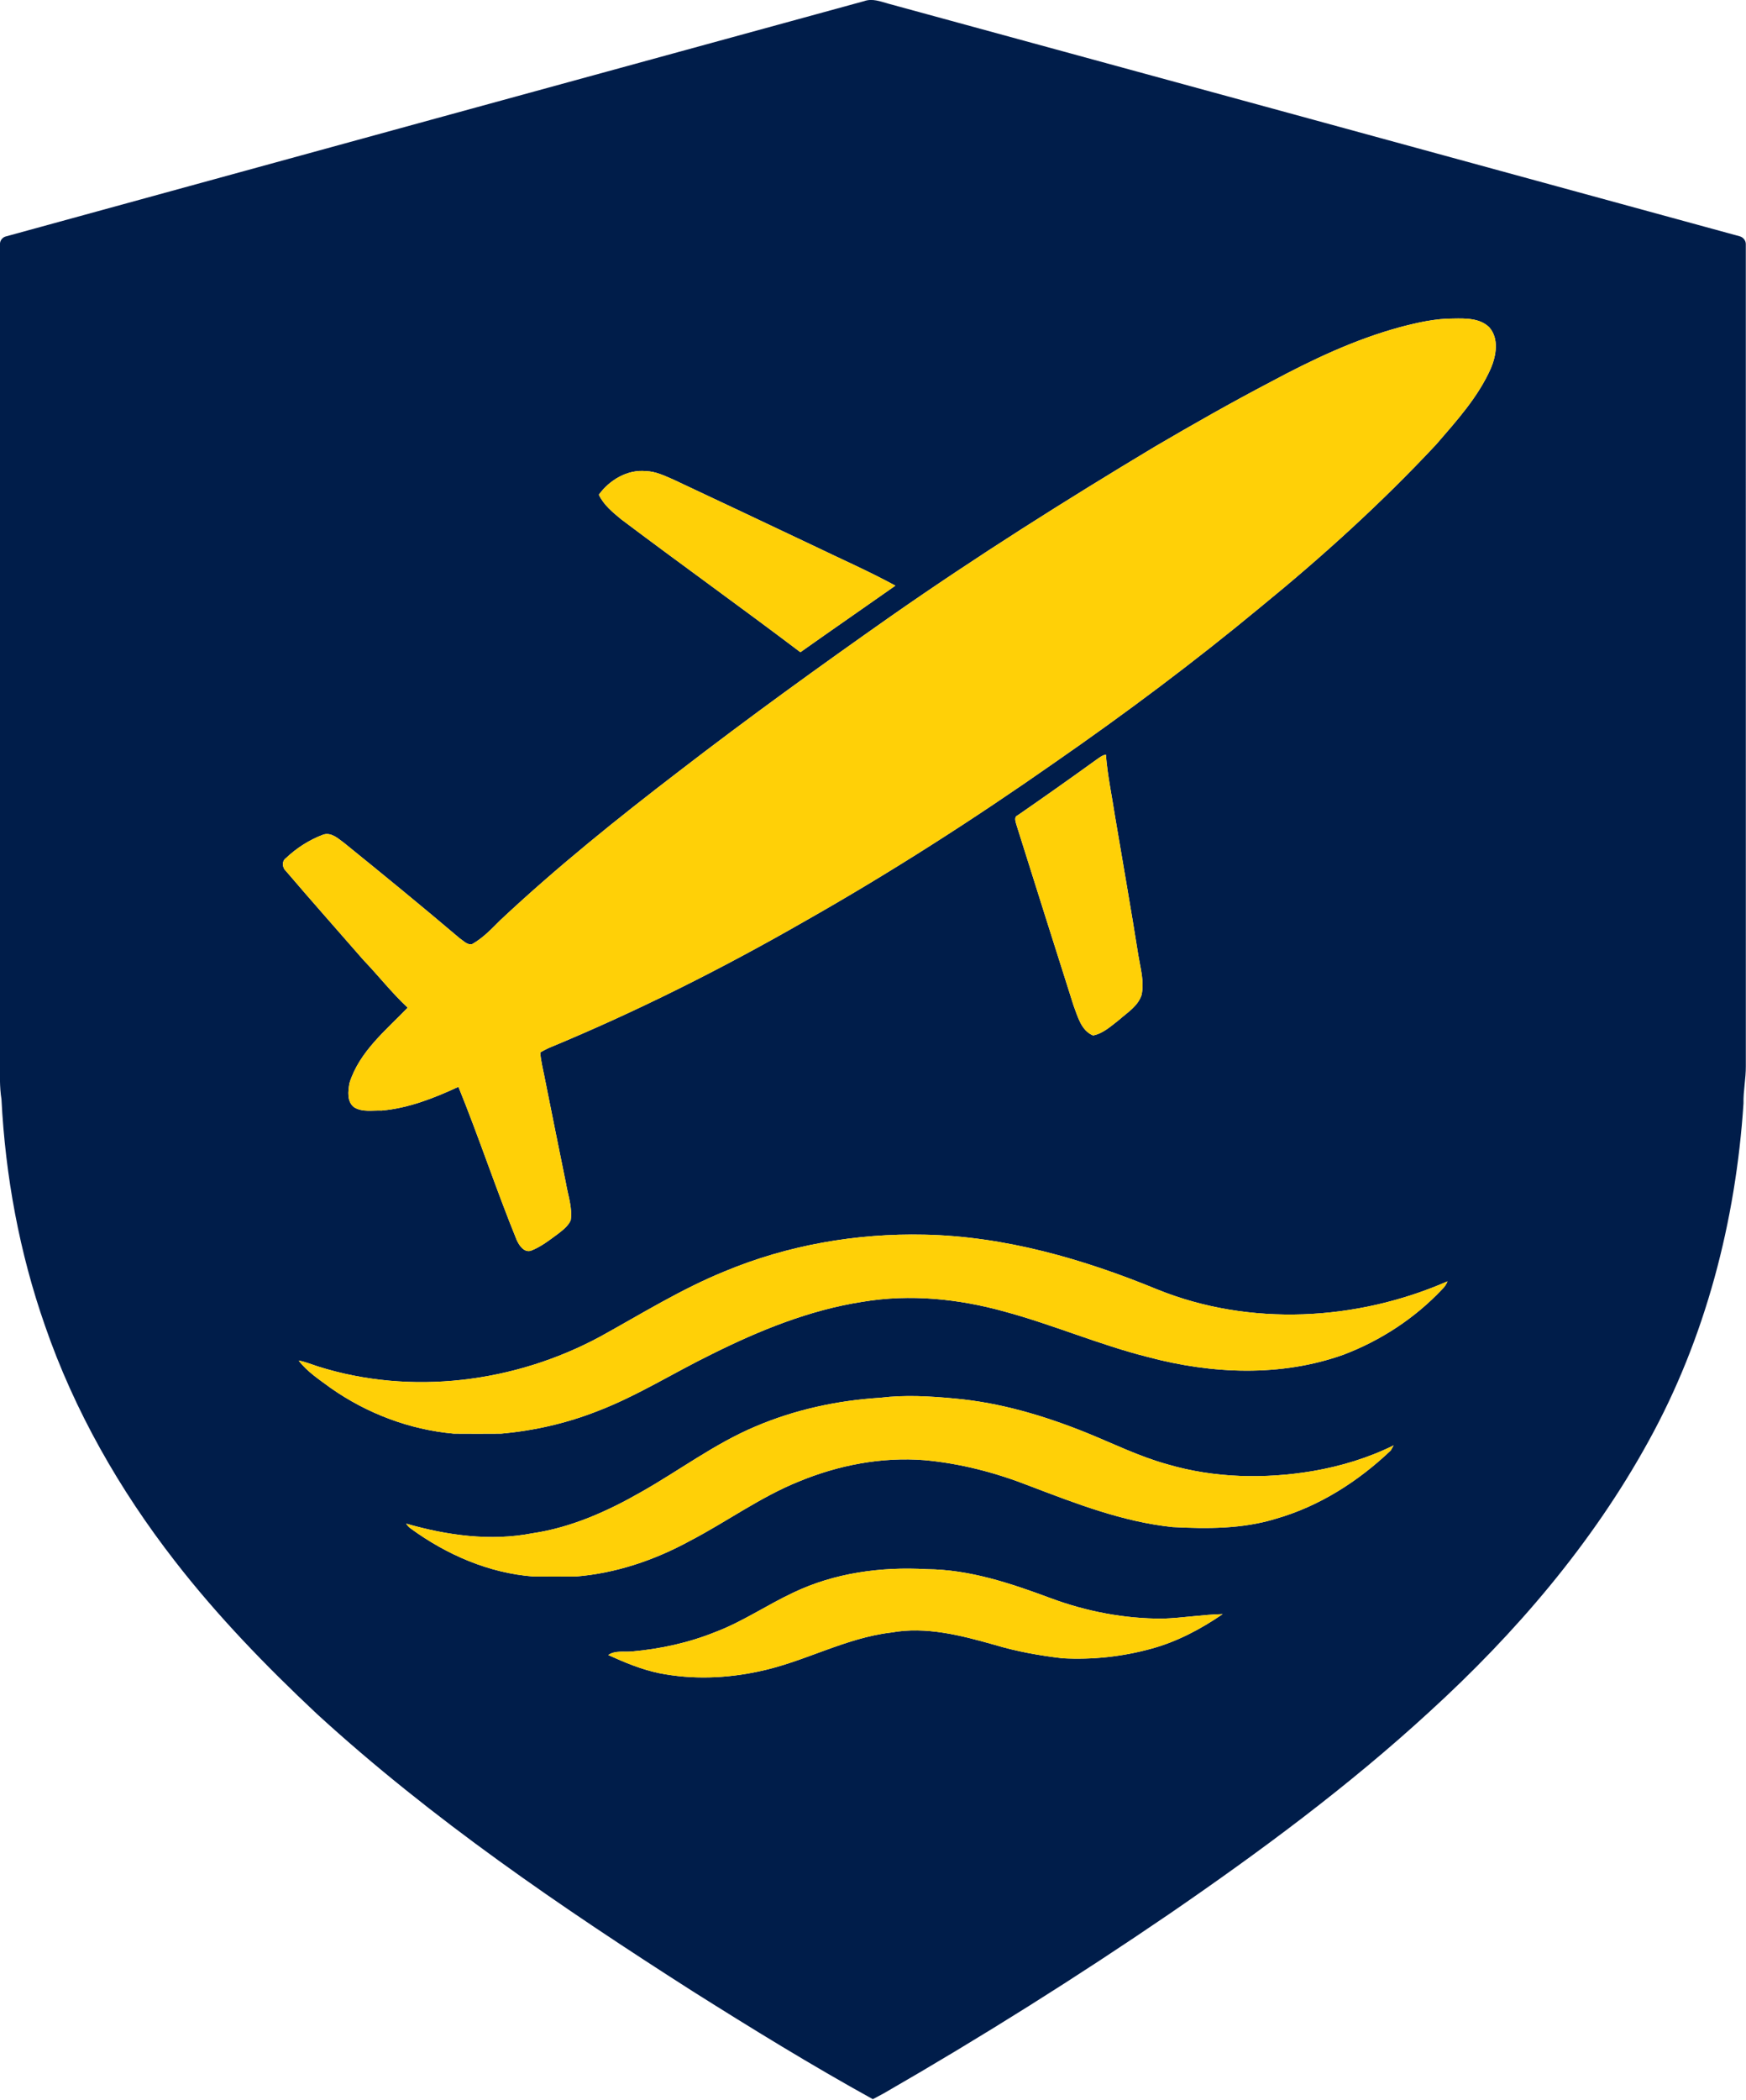 <svg xmlns:inkscape="http://www.inkscape.org/namespaces/inkscape" xmlns:sodipodi="http://sodipodi.sourceforge.net/DTD/sodipodi-0.dtd" xmlns="http://www.w3.org/2000/svg" xmlns:svg="http://www.w3.org/2000/svg" width="852mm" height="1024mm" viewBox="0 0 852 1024" id="svg1" inkscape:version="1.4 (e7c3feb100, 2024-10-09)" sodipodi:docname="sentinel_logo_no_gutters.svg"><defs id="defs1"></defs><g id="#001d4aff" style="display:inline" transform="matrix(1.142,0,0,1.142,-158.761,-73.958)"><path fill="#001d4a" opacity="1" d="m 508.32,65.23 c 3.46,-1.24 6.99,0.18 10.33,1.11 121.24,33.09 242.5,66.15 363.71,99.32 1.5,0.37 2.7,1.84 2.64,3.41 0.01,116.98 0,233.95 0.01,350.93 0.05,5.35 -1.12,10.62 -1,15.97 -3.29,50.2 -16.22,100.2 -40.66,144.38 -24.02,43.67 -56.86,81.96 -93.58,115.43 -34.51,31.7 -72.29,59.63 -110.89,86.14 -39.74,27.12 -80.49,52.74 -122.19,76.74 -1.56,0.87 -3.15,1.66 -4.7,2.52 -26.2,-14.46 -51.71,-30.14 -77.02,-46.1 -56.06,-35.8 -111.36,-73.43 -160.53,-118.42 -21.7,-20.37 -42.5,-41.8 -60.75,-65.35 -23.57,-30.31 -42.92,-64.12 -55.46,-100.49 -10.89,-31.07 -16.91,-63.81 -18.58,-96.63 -0.86,-5.36 -0.63,-10.79 -0.66,-16.19 0.02,-116.33 -0.02,-232.66 0.02,-348.99 -0.05,-1.56 1.15,-3.03 2.68,-3.33 C 263.88,132.13 386.11,98.69 508.32,65.23 m 229.1,139.19 c -19.45,5.26 -37.76,13.95 -55.47,23.44 -16.75,8.76 -33.2,18.11 -49.51,27.66 -38.27,22.95 -76.04,46.77 -112.63,72.31 -30.65,21.51 -61.02,43.45 -90.68,66.31 -26.31,20.16 -52.19,40.94 -76.38,63.61 -3.7,3.69 -7.35,7.59 -11.97,10.16 -2.09,0.54 -3.67,-1.39 -5.26,-2.4 -16.26,-13.8 -32.78,-27.3 -49.36,-40.71 -2.6,-1.89 -5.42,-4.68 -8.93,-3.66 -5.94,2.19 -11.45,5.72 -16.04,10.07 -1.85,1.31 -1.56,4.16 0.05,5.56 10.88,12.76 22.04,25.27 33.04,37.92 6.42,6.69 12.15,14.05 18.94,20.38 -9.39,9.74 -20.71,18.85 -24.89,32.26 -0.57,3.44 -1.16,7.92 2.04,10.3 3.52,2.16 7.8,1.23 11.71,1.38 11.52,-1.02 22.42,-5.32 32.83,-10.14 8.79,21.6 16.08,43.8 24.89,65.4 1.03,2.28 3.07,5.4 5.99,4.62 4.36,-1.65 8.06,-4.6 11.78,-7.33 2.05,-1.6 4.25,-3.28 5.32,-5.72 0.8,-5.36 -1.16,-10.52 -2.03,-15.74 -3.14,-15.22 -6.14,-30.47 -9.22,-45.71 -0.67,-3.39 -1.55,-6.75 -1.77,-10.21 1.15,-0.63 2.3,-1.29 3.5,-1.84 37.48,-15.5 73.81,-33.71 108.99,-53.88 36.83,-20.84 72.51,-43.7 107.17,-67.97 30.34,-21.02 59.93,-43.14 88.35,-66.69 26.35,-21.48 51.56,-44.36 74.78,-69.2 8.72,-10.1 17.94,-20.21 23.4,-32.55 2.29,-5.4 3.56,-12.67 -0.64,-17.47 -3.99,-4.01 -10.13,-3.87 -15.38,-3.78 -7.69,-0.03 -15.22,1.69 -22.62,3.62 m -342.51,71.6 c 2.06,4.37 5.89,7.49 9.54,10.5 25.38,19.11 51.24,37.6 76.58,56.76 13.47,-9.55 27.08,-18.91 40.58,-28.42 -11.49,-6.26 -23.5,-11.5 -35.27,-17.2 -19.89,-9.47 -39.85,-18.81 -59.78,-28.2 -3.68,-1.58 -7.44,-3.42 -11.51,-3.51 -7.91,-0.81 -15.62,3.8 -20.14,10.07 m 212.45,113.26 c -11.09,7.99 -22.24,15.88 -33.48,23.64 -1.62,0.67 -0.96,2.47 -0.64,3.73 8.15,25.85 16.28,51.7 24.51,77.52 1.8,4.68 3.21,10.66 8.34,12.77 4.35,-0.86 7.74,-4.06 11.15,-6.7 3.54,-3.13 7.99,-5.8 9.55,-10.53 1.28,-5.67 -0.45,-11.37 -1.35,-16.94 -3.13,-19.81 -6.63,-39.56 -9.96,-59.34 -1.34,-8.81 -3.23,-17.55 -3.92,-26.44 -1.61,0.31 -2.89,1.38 -4.2,2.29 M 448.7,607.66 c -18.59,7.55 -35.64,18.19 -53.15,27.84 -36.53,19.73 -80.93,25.34 -120.73,12.76 -2.71,-0.88 -5.37,-1.99 -8.19,-2.5 3.71,4.84 8.94,8.21 13.8,11.8 15.46,10.82 33.68,17.73 52.49,19.41 6.72,0.05 13.44,0.05 20.17,0 14.1,-1.24 28.05,-4.43 41.24,-9.62 16.99,-6.5 32.41,-16.3 48.71,-24.26 20.46,-10.2 41.97,-18.96 64.69,-22.45 20.15,-3.36 40.86,-1.27 60.46,4.18 20.76,5.6 40.59,14.23 61.47,19.47 27.19,7.24 56.7,8.54 83.5,-1.06 15.86,-6.03 30.47,-15.57 42.12,-27.95 0.99,-0.94 1.75,-2.08 2.26,-3.35 -38.78,16.94 -84.44,19.44 -123.96,3.48 C 601.95,602.4 568.37,592.7 533.99,592 c -29.08,-0.64 -58.39,4.45 -85.29,15.66 m 66.41,54 c -18.25,1.13 -36.42,5.06 -53.27,12.24 -17.39,7.32 -32.52,18.78 -48.88,28.01 -14.4,8.24 -29.86,15.15 -46.38,17.6 -18.03,3.5 -36.54,0.91 -54,-4.11 0.49,0.82 1.14,1.52 1.93,2.08 15.32,11.17 33.4,19.06 52.44,20.5 6.04,0.03 12.08,0.03 18.12,0 17.08,-1.37 33.65,-6.98 48.65,-15.16 15.73,-8.16 30.17,-18.79 46.69,-25.43 16.88,-6.97 35.37,-10.55 53.64,-9.1 15.37,1.4 30.42,5.33 44.78,10.96 19.86,7.57 39.99,15.41 61.3,17.62 14.75,0.76 29.84,0.84 44.09,-3.57 18.54,-5.29 35.15,-15.93 49.05,-29.13 0.31,-0.55 0.93,-1.64 1.25,-2.19 -10.91,5.4 -22.66,8.93 -34.63,10.99 -20.54,3.43 -41.93,3 -62,-2.89 -11.93,-3.28 -23.06,-8.79 -34.48,-13.43 -18.04,-7.28 -36.93,-12.92 -56.35,-14.66 -10.61,-1 -21.34,-1.64 -31.95,-0.33 m -37.19,83.23 c -11.24,5.27 -21.57,12.38 -33.22,16.79 -11.36,4.59 -23.44,7.22 -35.62,8.31 -3.34,0.33 -7.25,-0.56 -10.14,1.52 7.03,3.2 14.21,6.19 21.8,7.76 14.08,2.79 28.71,2.24 42.7,-0.79 19.27,-4.02 36.77,-14.31 56.46,-16.59 14.83,-2.68 29.77,1.23 43.98,5.24 9.5,2.86 19.29,4.61 29.14,5.76 12.71,0.69 25.52,-0.66 37.8,-4.04 11.02,-2.96 21.27,-8.39 30.64,-14.81 -8.49,0.19 -16.94,1.63 -25.45,1.93 -16.44,0.08 -32.78,-3.05 -48.17,-8.78 -16.98,-6.31 -34.58,-12.24 -52.89,-12.33 -19.43,-1.13 -39.35,1.57 -57.03,10.03 z" id="path1"></path></g><g id="#ffd007ff" style="display:inline" transform="matrix(1.142,0,0,1.142,-158.761,-73.958)"><path fill="#ffd007" opacity="1" d="m 737.42,204.42 c 7.4,-1.93 14.93,-3.65 22.62,-3.62 5.25,-0.09 11.39,-0.23 15.38,3.78 4.2,4.8 2.93,12.07 0.64,17.47 -5.46,12.34 -14.68,22.45 -23.4,32.55 -23.22,24.84 -48.43,47.72 -74.78,69.2 -28.42,23.55 -58.01,45.67 -88.35,66.69 -34.66,24.27 -70.34,47.13 -107.17,67.97 -35.18,20.17 -71.51,38.38 -108.99,53.88 -1.2,0.55 -2.35,1.21 -3.5,1.84 0.22,3.46 1.1,6.82 1.77,10.21 3.08,15.24 6.08,30.49 9.22,45.71 0.87,5.22 2.83,10.38 2.03,15.74 -1.07,2.44 -3.27,4.12 -5.32,5.72 -3.72,2.73 -7.42,5.68 -11.78,7.33 -2.92,0.78 -4.96,-2.34 -5.99,-4.62 -8.81,-21.6 -16.1,-43.8 -24.89,-65.4 -10.41,4.82 -21.31,9.12 -32.83,10.14 -3.91,-0.15 -8.19,0.78 -11.71,-1.38 -3.2,-2.38 -2.61,-6.86 -2.04,-10.3 4.18,-13.41 15.5,-22.52 24.89,-32.26 -6.79,-6.33 -12.52,-13.69 -18.94,-20.38 -11,-12.65 -22.16,-25.16 -33.04,-37.92 -1.61,-1.4 -1.9,-4.25 -0.05,-5.56 4.59,-4.35 10.1,-7.88 16.04,-10.07 3.51,-1.02 6.33,1.77 8.93,3.66 16.58,13.41 33.1,26.91 49.36,40.71 1.59,1.01 3.17,2.94 5.26,2.4 4.62,-2.57 8.27,-6.47 11.97,-10.16 24.19,-22.67 50.07,-43.45 76.38,-63.61 29.66,-22.86 60.03,-44.8 90.68,-66.31 36.59,-25.54 74.36,-49.36 112.63,-72.31 16.31,-9.55 32.76,-18.9 49.51,-27.66 17.71,-9.49 36.02,-18.18 55.47,-23.44 z" id="path2"></path><path fill="#ffd007" opacity="1" d="m 394.91,276.02 c 4.52,-6.27 12.23,-10.88 20.14,-10.07 4.07,0.09 7.83,1.93 11.51,3.51 19.93,9.39 39.89,18.73 59.78,28.2 11.77,5.7 23.78,10.94 35.27,17.2 -13.5,9.51 -27.11,18.87 -40.58,28.42 -25.34,-19.16 -51.2,-37.65 -76.58,-56.76 -3.65,-3.01 -7.48,-6.13 -9.54,-10.5 z" id="path3"></path><path fill="#ffd007" opacity="1" d="m 607.36,389.28 c 1.31,-0.91 2.59,-1.98 4.2,-2.29 0.69,8.89 2.58,17.63 3.92,26.44 3.33,19.78 6.83,39.53 9.96,59.34 0.9,5.57 2.63,11.27 1.35,16.94 -1.56,4.73 -6.01,7.4 -9.55,10.53 -3.41,2.64 -6.8,5.84 -11.15,6.7 -5.13,-2.11 -6.54,-8.09 -8.34,-12.77 -8.23,-25.82 -16.36,-51.67 -24.51,-77.52 -0.32,-1.26 -0.98,-3.06 0.64,-3.73 11.24,-7.76 22.39,-15.65 33.48,-23.64 z" id="path4"></path><path fill="#ffd007" opacity="1" d="m 448.7,607.66 c 26.9,-11.21 56.21,-16.3 85.29,-15.66 34.38,0.7 67.96,10.4 99.59,23.41 39.52,15.96 85.18,13.46 123.96,-3.48 -0.51,1.27 -1.27,2.41 -2.26,3.35 -11.65,12.38 -26.26,21.92 -42.12,27.95 -26.8,9.6 -56.31,8.3 -83.5,1.06 -20.88,-5.24 -40.71,-13.87 -61.47,-19.47 -19.6,-5.45 -40.31,-7.54 -60.46,-4.18 -22.72,3.49 -44.23,12.25 -64.69,22.45 -16.3,7.96 -31.72,17.76 -48.71,24.26 -13.19,5.19 -27.14,8.38 -41.24,9.62 -6.73,0.05 -13.45,0.05 -20.17,0 -18.81,-1.68 -37.03,-8.59 -52.49,-19.41 -4.86,-3.59 -10.09,-6.96 -13.8,-11.8 2.82,0.51 5.48,1.62 8.19,2.5 39.8,12.58 84.2,6.97 120.73,-12.76 17.51,-9.65 34.56,-20.29 53.15,-27.84 z" id="path5"></path><path fill="#ffd007" opacity="1" d="m 515.11,661.66 c 10.61,-1.31 21.34,-0.67 31.95,0.33 19.42,1.74 38.31,7.38 56.35,14.66 11.42,4.64 22.55,10.15 34.48,13.43 20.07,5.89 41.46,6.32 62,2.89 11.97,-2.06 23.72,-5.59 34.63,-10.99 -0.32,0.55 -0.94,1.64 -1.25,2.19 -13.9,13.2 -30.51,23.84 -49.05,29.13 -14.25,4.41 -29.34,4.33 -44.09,3.57 -21.31,-2.21 -41.44,-10.05 -61.3,-17.62 -14.36,-5.63 -29.41,-9.56 -44.78,-10.96 -18.27,-1.45 -36.76,2.13 -53.64,9.1 -16.52,6.64 -30.96,17.27 -46.69,25.43 -15,8.18 -31.57,13.79 -48.65,15.16 -6.04,0.03 -12.08,0.03 -18.12,0 -19.04,-1.44 -37.12,-9.33 -52.44,-20.5 -0.79,-0.56 -1.44,-1.26 -1.93,-2.08 17.46,5.02 35.97,7.61 54,4.11 16.52,-2.45 31.98,-9.36 46.38,-17.6 16.36,-9.23 31.49,-20.69 48.88,-28.01 16.85,-7.18 35.02,-11.11 53.27,-12.24 z" id="path6"></path><path fill="#ffd007" opacity="1" d="m 477.92,744.89 c 17.68,-8.46 37.6,-11.16 57.03,-10.03 18.31,0.09 35.91,6.02 52.89,12.33 15.39,5.73 31.73,8.86 48.17,8.78 8.51,-0.3 16.96,-1.74 25.45,-1.93 -9.37,6.42 -19.62,11.85 -30.64,14.81 -12.28,3.38 -25.09,4.73 -37.8,4.04 -9.85,-1.15 -19.64,-2.9 -29.14,-5.76 -14.21,-4.01 -29.15,-7.92 -43.98,-5.24 -19.69,2.28 -37.19,12.57 -56.46,16.59 -13.99,3.03 -28.62,3.58 -42.7,0.79 -7.59,-1.57 -14.77,-4.56 -21.8,-7.76 2.89,-2.08 6.8,-1.19 10.14,-1.52 12.18,-1.09 24.26,-3.72 35.62,-8.31 11.65,-4.41 21.98,-11.52 33.22,-16.79 z" id="path7"></path></g></svg>